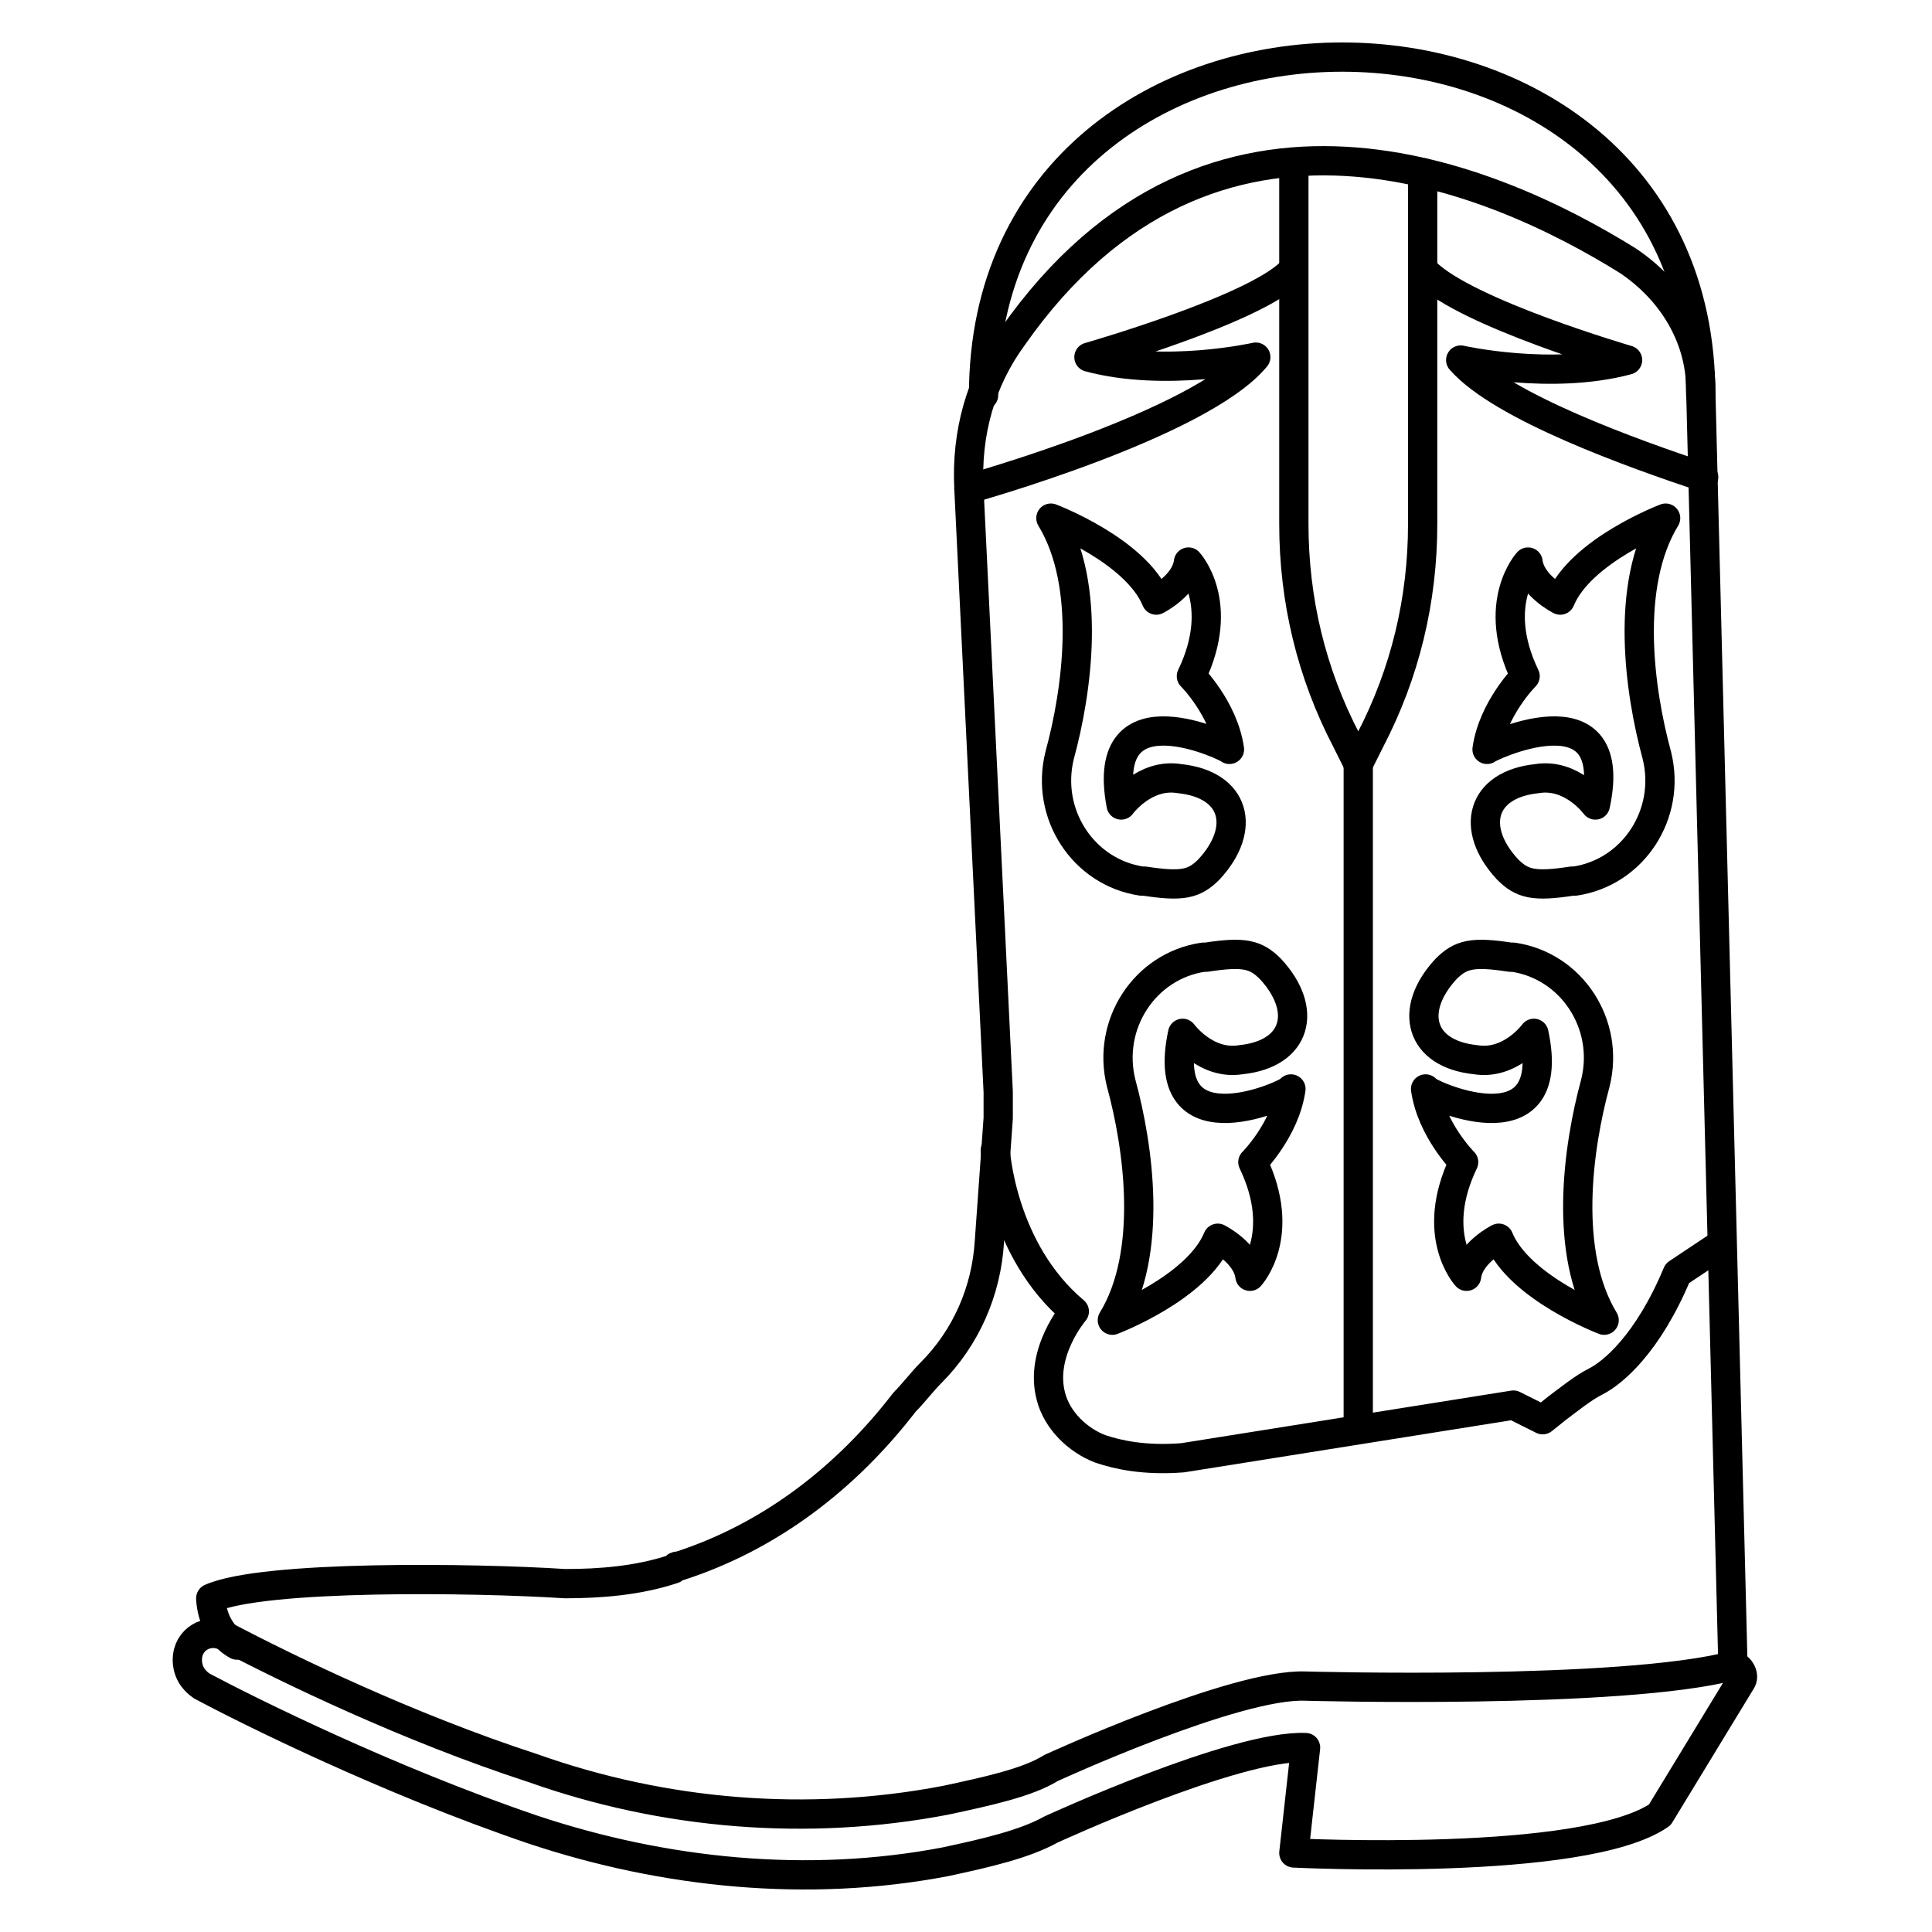 <svg id="Layer_1" enable-background="new 0 0 66 66" height="512" viewBox="0 0 66 66" width="512" xmlns="http://www.w3.org/2000/svg"><g fill="none" stroke="#000" stroke-linecap="round" stroke-linejoin="round" stroke-miterlimit="10"><path d="m6.9 57.6c1.5.8 6.3 3.2 11.3 4.9 4.5 1.5 9.4 2 14.1 1.1 1.4-.3 2.7-.6 3.6-1.1 0 0 6.3-2.9 8.7-2.8l-.4 3.6s9.9.5 12.5-1.3l2.8-4.6c.1-.2-.1-.5-.3-.5-3.8 1-14.6.7-14.6.7-2.4-.1-8.7 2.8-8.7 2.8-.8.5-2.2.8-3.6 1.1-4.7.9-9.6.5-14.1-1.1-4.3-1.4-8.4-3.4-10.5-4.5-.6-.3-1.3.1-1.3.8 0 .4.2.7.5.9z"/><path d="m59.2 56.9-1.1-43.6c0-1.8-1-3.4-2.5-4.4-4.5-2.8-14.2-7.1-21 2.6-1.1 1.5-1.6 3.3-1.5 5.2l1 20.6v.9l-.3 4.2c-.1 1.7-.8 3.3-2 4.5-.3.3-.6.7-.9 1-2 2.6-4.6 4.6-7.7 5.6-.1 0-.1 0-.2.1-1.2.4-2.5.5-3.7.5-3.1-.2-10.3-.3-12.1.5 0 0 0 1.1.9 1.6"/><path d="m34 39.3s.2 3.4 2.7 5.5c0 0-1.2 1.4-.8 2.9.2.8.9 1.5 1.7 1.8.6.2 1.5.4 2.8.3l11.3-1.8 1 .5.5-.4c.4-.3.9-.7 1.3-.9.6-.3 1.8-1.3 2.8-3.7l1.5-1"/><g><path d="m40.4 35.3s.8 1.1 2 .9c1.9-.2 2.3-1.7 1-3.1-.5-.5-.9-.6-2.2-.4 0 0 0 0-.1 0-2 .3-3.3 2.3-2.8 4.3.6 2.2 1.1 5.8-.3 8.1 0 0 2.9-1.1 3.6-2.8 0 0 1 .5 1.1 1.3 0 0 1.3-1.4.1-3.9 0 0 1.1-1.1 1.3-2.5.1.1-4.6 2.3-3.7-1.9z"/><path d="m52.4 35.3s-.8 1.1-2 .9c-1.9-.2-2.3-1.7-1-3.1.5-.5.9-.6 2.2-.4h.1c2 .3 3.3 2.3 2.8 4.3-.6 2.2-1.1 5.8.3 8.1 0 0-2.9-1.1-3.6-2.8 0 0-1 .5-1.1 1.3 0 0-1.3-1.4-.1-3.9 0 0-1.1-1.1-1.3-2.5-.1.1 4.6 2.3 3.7-1.9z"/></g><path d="m54.5 27.5s-.8-1.1-2-.9c-1.9.2-2.3 1.7-1 3.1.5.5.9.6 2.2.4h.1c2-.3 3.3-2.3 2.8-4.3-.6-2.2-1.1-5.8.3-8.1 0 0-2.9 1.1-3.6 2.8 0 0-1-.5-1.1-1.3 0 0-1.3 1.4-.1 3.9 0 0-1.1 1.1-1.3 2.5-.1 0 4.6-2.3 3.7 1.9z"/><path d="m38.3 27.5s.8-1.1 2-.9c1.9.2 2.3 1.7 1 3.1-.5.5-.9.6-2.2.4 0 0 0 0-.1 0-2-.3-3.3-2.3-2.8-4.3.6-2.2 1.1-5.8-.3-8.1 0 0 2.9 1.1 3.6 2.8 0 0 1-.5 1.1-1.3 0 0 1.3 1.4.1 3.9 0 0 1.1 1.1 1.3 2.5.1 0-4.5-2.3-3.7 1.9z"/><path d="m44.2 5.6v12.3c0 2.6.6 5.1 1.8 7.4l.4.8.4-.8c1.2-2.3 1.8-4.8 1.8-7.4v-12"/><path d="m46.4 26.2v22.6"/><path d="m33.1 16.7s7.9-2.2 9.8-4.5c0 0-3.1.7-5.7 0 0 0 5.6-1.6 6.9-2.9"/><path d="m48.7 9.3c1.4 1.4 6.9 3 6.9 3-2.6.7-5.7 0-5.7 0 1.4 1.6 5.9 3.2 8.3 4"/><path d="m33.6 13.5c0-15.4 24.5-15.4 24.5 0"/></g></svg>